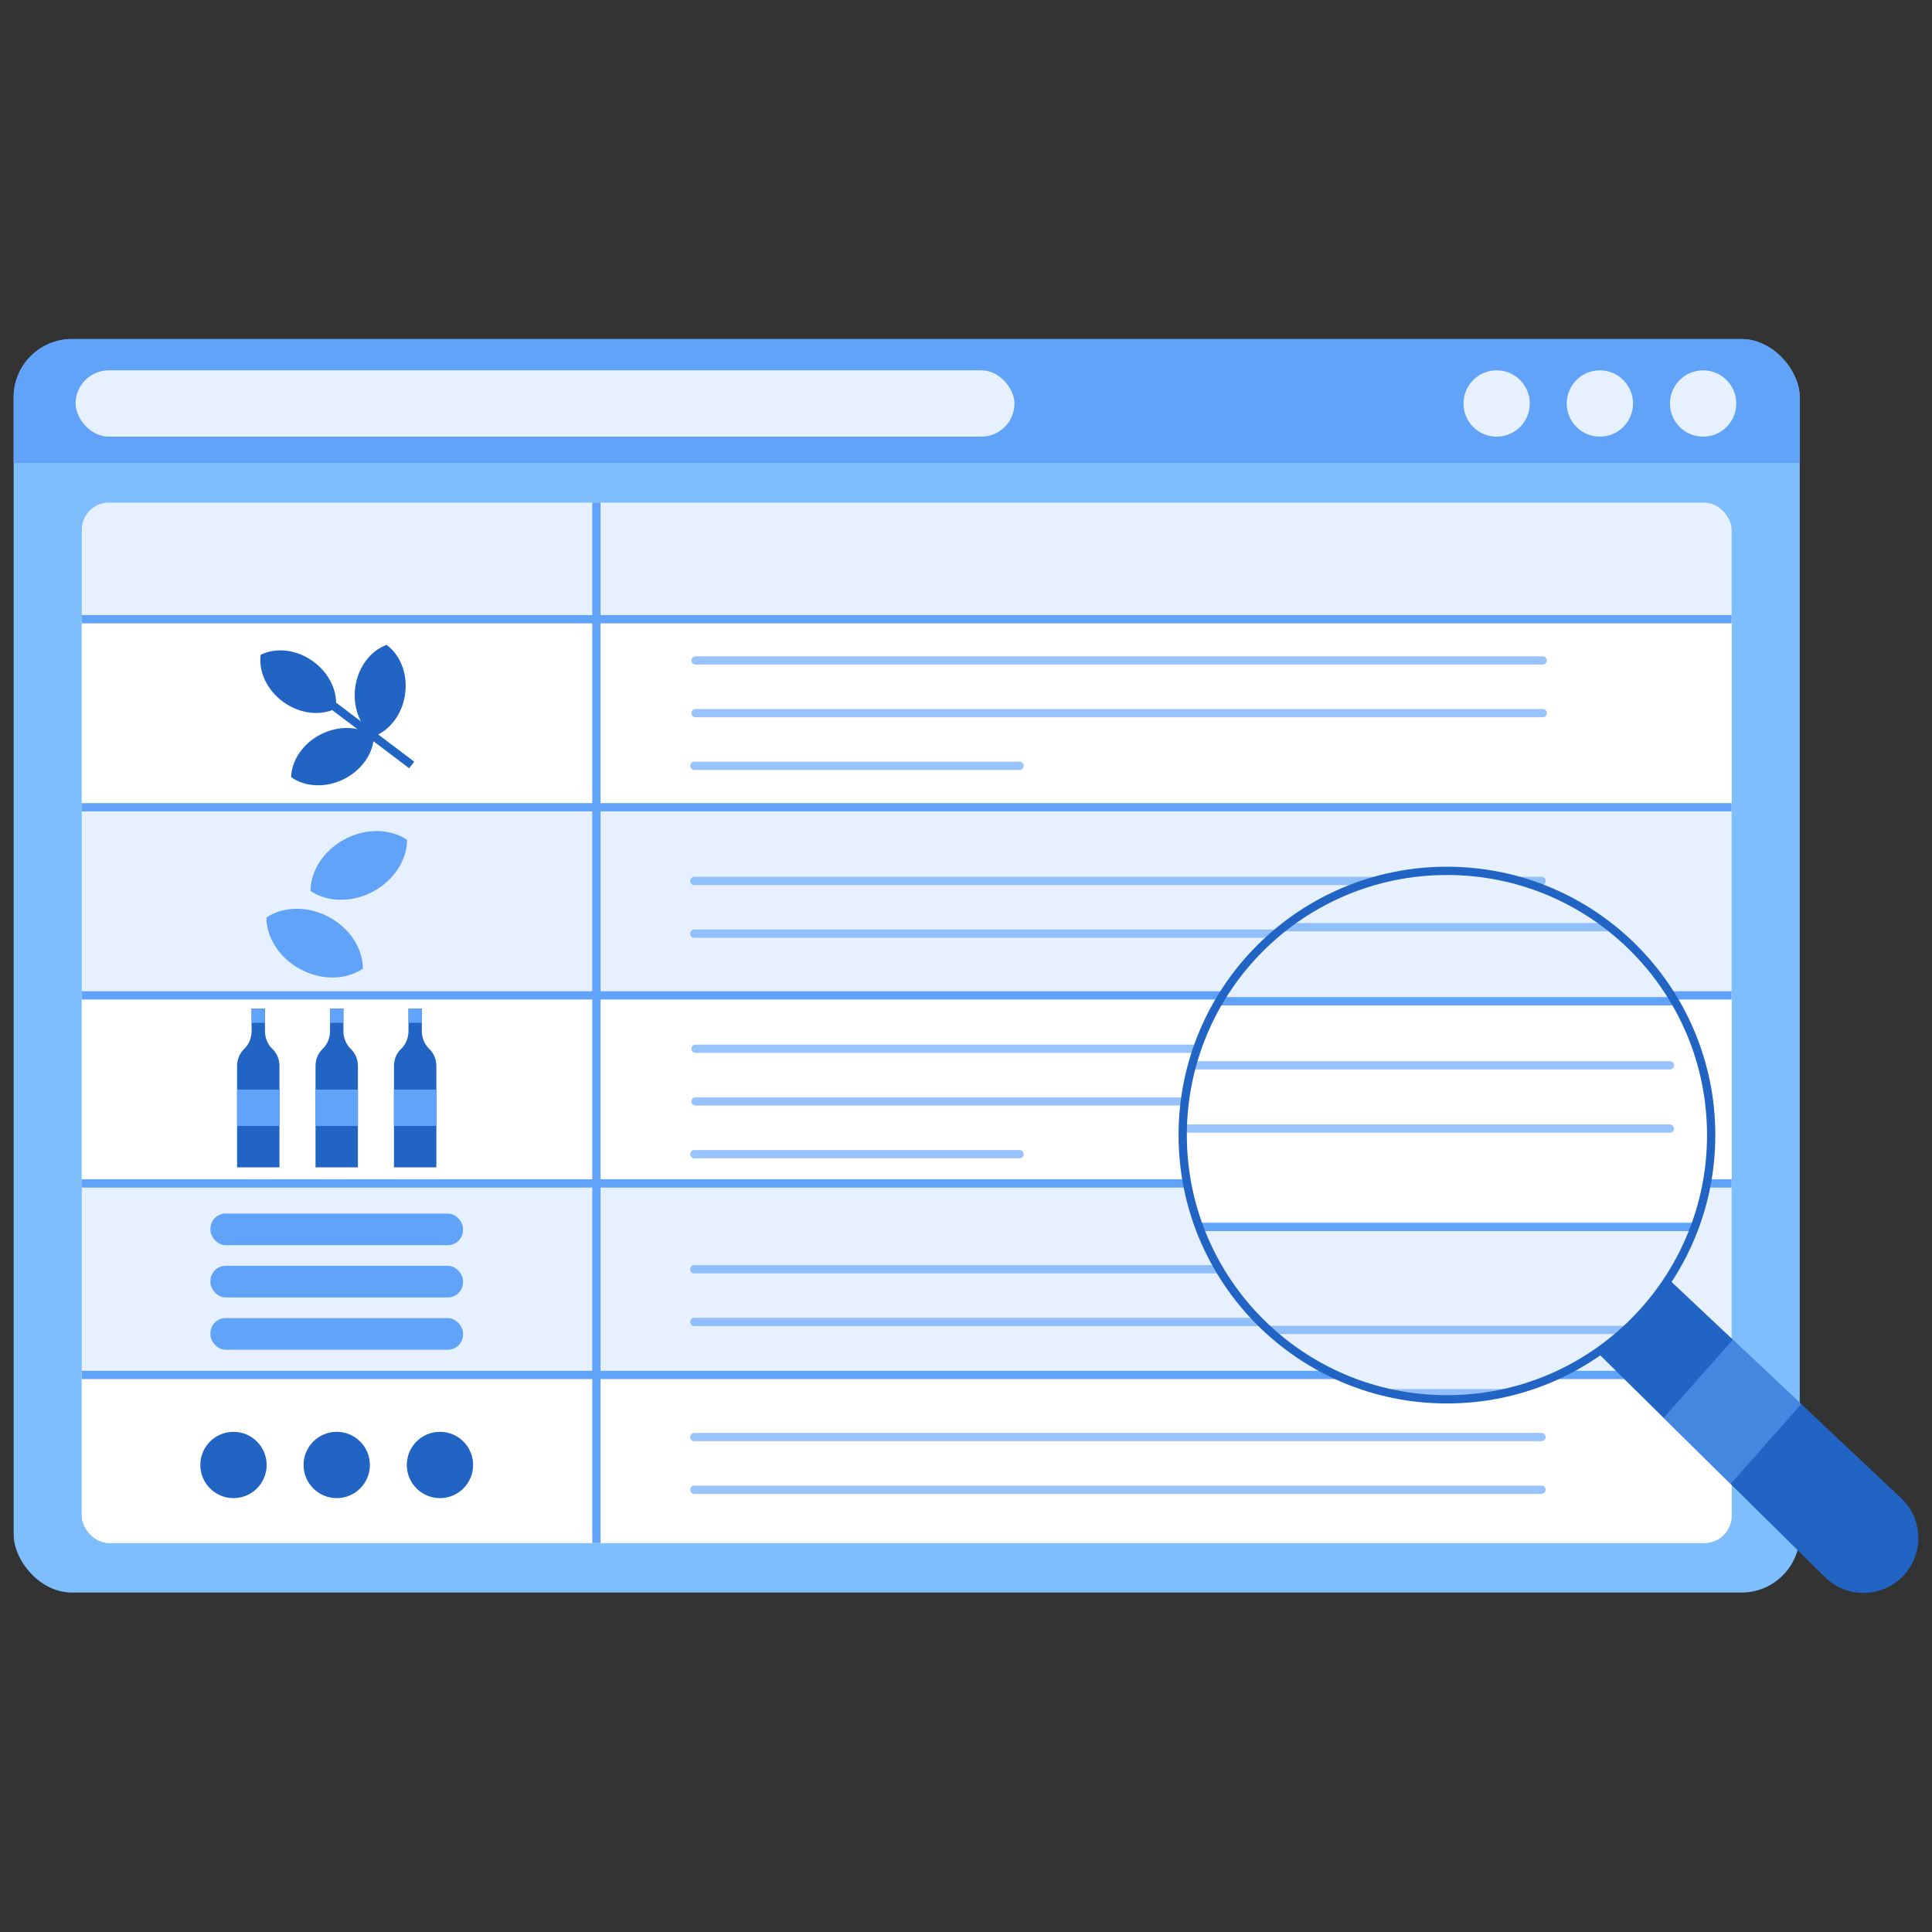 <?xml version="1.0" encoding="UTF-8"?>
<svg xmlns="http://www.w3.org/2000/svg" xmlns:xlink="http://www.w3.org/1999/xlink" id="Capa_1" data-name="Capa 1" width="700" height="700" viewBox="0 0 700 700">
  <rect x="0" y="0" width="700" height="700" fill="#333333" stroke="none"/>
  <defs>
    <style>
      .cls-1 {
        opacity: .56;
      }

      .cls-1, .cls-2 {
        fill: #60a3f8;
      }

      .cls-3 {
        fill: #2164c4;
      }

      .cls-4 {
        fill: #fff;
      }

      .cls-5 {
        fill: #7fbefd;
      }

      .cls-6 {
        stroke: #2164c4;
      }

      .cls-6, .cls-7, .cls-8 {
        fill: none;
      }

      .cls-6, .cls-8 {
        stroke-miterlimit: 10;
        stroke-width: 3px;
      }

      .cls-9 {
        clip-path: url(#clippath-2);
      }

      .cls-10 {
        fill: #e7f0fe;
      }

      .cls-11 {
        clip-path: url(#clippath-6);
      }

      .cls-12 {
        opacity: .64;
      }

      .cls-13 {
        clip-path: url(#clippath-7);
      }

      .cls-14 {
        clip-path: url(#clippath-1);
      }

      .cls-15 {
        clip-path: url(#clippath-4);
      }

      .cls-16 {
        clip-path: url(#clippath);
      }

      .cls-17 {
        clip-path: url(#clippath-3);
      }

      .cls-18 {
        clip-path: url(#clippath-8);
      }

      .cls-19 {
        clip-path: url(#clippath-5);
      }

      .cls-8 {
        stroke: #60a3f8;
        stroke-linecap: round;
      }
    </style>
    <clipPath id="clippath">
      <rect class="cls-7" x="4.95" y="122.856" width="647.126" height="454.155" rx="21.092" ry="21.092"></rect>
    </clipPath>
    <clipPath id="clippath-1">
      <rect class="cls-7" x="29.632" y="182.093" width="597.762" height="376.967" rx="9.873" ry="9.873"></rect>
    </clipPath>
    <clipPath id="clippath-2">
      <path class="cls-7" d="M95.996,373.525v-8.134h-4.835v8.134c0,2.47-.944,4.853-2.664,6.487-1.593,1.514-2.598,3.728-2.598,6.195v36.735h15.358v-36.735c0-2.467-1.005-4.681-2.598-6.195-1.72-1.634-2.664-4.018-2.664-6.487Z"></path>
    </clipPath>
    <clipPath id="clippath-3">
      <path class="cls-7" d="M124.42,373.525v-8.134h-4.835v8.134c0,2.47-.944,4.853-2.664,6.487-1.593,1.514-2.598,3.728-2.598,6.195v36.735h15.358v-36.735c0-2.467-1.005-4.681-2.598-6.195-1.72-1.634-2.664-4.018-2.664-6.487Z"></path>
    </clipPath>
    <clipPath id="clippath-4">
      <path class="cls-7" d="M152.843,373.525v-8.134h-4.835v8.134c0,2.47-.944,4.853-2.664,6.487-1.593,1.514-2.598,3.728-2.598,6.195v36.735h15.358v-36.735c0-2.467-1.005-4.681-2.598-6.195-1.72-1.634-2.664-4.018-2.664-6.487Z"></path>
    </clipPath>
    <clipPath id="clippath-5">
      <circle class="cls-7" cx="524.252" cy="411.265" r="95.738"></circle>
    </clipPath>
    <clipPath id="clippath-6">
      <rect class="cls-7" x="-59.763" y="77.44" width="776.552" height="544.986" rx="25.311" ry="25.311"></rect>
    </clipPath>
    <clipPath id="clippath-7">
      <rect class="cls-7" x="-30.144" y="148.526" width="717.314" height="452.36" rx="11.848" ry="11.848"></rect>
    </clipPath>
    <clipPath id="clippath-8">
      <path class="cls-7" d="M688.97,542.956l-84.354-79.446c-6.81,10.436-15.6,19.46-25.838,26.542l82.594,81.523c3.858,3.72,8.83,5.569,13.797,5.569,5.209,0,10.411-2.035,14.312-6.08,7.621-7.903,7.392-20.488-.511-28.108Z"></path>
    </clipPath>
  </defs>
  <g>
    <g>
      <g>
        <g class="cls-16">
          <rect class="cls-5" x="4.95" y="122.856" width="647.126" height="454.155" rx="21.092" ry="21.092"></rect>
          <rect class="cls-2" x="-39.029" y="51.95" width="721.622" height="115.783"></rect>
        </g>
        <g>
          <circle class="cls-10" cx="542.262" cy="146.192" r="12.013"></circle>
          <circle class="cls-10" cx="579.667" cy="146.192" r="12.013"></circle>
          <circle class="cls-10" cx="617.072" cy="146.192" r="12.013"></circle>
        </g>
        <rect class="cls-10" x="27.388" y="134.179" width="340.168" height="24.027" rx="12.013" ry="12.013"></rect>
      </g>
      <rect class="cls-10" x="29.632" y="182.093" width="597.762" height="376.967" rx="9.873" ry="9.873"></rect>
      <g class="cls-14">
        <g>
          <rect class="cls-4" x="25.818" y="224.278" width="613.917" height="67.315"></rect>
          <rect class="cls-4" x="25.818" y="359.806" width="613.917" height="67.315"></rect>
          <rect class="cls-4" x="24.92" y="498.028" width="613.917" height="67.315"></rect>
        </g>
        <rect class="cls-8" x="-37.908" y="81.569" width="254.004" height="523.266"></rect>
        <g>
          <line class="cls-8" x1="11.697" y1="224.344" x2="639.496" y2="224.344"></line>
          <line class="cls-8" x1="639.496" y1="292.491" x2="11.697" y2="292.491"></line>
          <line class="cls-8" x1="639.496" y1="360.638" x2="11.697" y2="360.638"></line>
          <g>
            <line class="cls-8" x1="11.697" y1="428.785" x2="639.496" y2="428.785"></line>
            <line class="cls-8" x1="639.496" y1="498.165" x2="11.697" y2="498.165"></line>
            <line class="cls-8" x1="639.496" y1="567.544" x2="11.697" y2="567.544"></line>
          </g>
        </g>
      </g>
    </g>
    <g>
      <g>
        <g>
          <path class="cls-3" d="M116.444,265.971c-6.686,3.303-10.777,9.502-10.966,15.589,4.949,3.549,12.358,4.066,19.044,.763,6.686-3.303,10.777-9.502,10.966-15.589-4.949-3.549-12.358-4.066-19.044-.763Z"></path>
          <path class="cls-3" d="M128.715,248.971c1.03-7.386,5.624-13.221,11.342-15.317,4.927,3.58,7.751,10.449,6.721,17.835-1.03,7.386-5.624,13.221-11.342,15.317-4.927-3.58-7.751-10.449-6.721-17.835Z"></path>
        </g>
        <line class="cls-6" x1="119.584" y1="254.809" x2="149.164" y2="277.162"></line>
        <path class="cls-3" d="M102.74,254.397c-6.063-4.343-9.095-11.122-8.295-17.16,5.459-2.7,12.853-2.01,18.916,2.333,6.063,4.343,9.095,11.122,8.295,17.16-5.459,2.7-12.853,2.01-18.916-2.333Z"></path>
      </g>
      <g>
        <path class="cls-2" d="M119.047,332.185c-7.793-4.124-16.565-3.757-22.531,.274,.023,7.2,4.653,14.66,12.446,18.784,7.793,4.124,16.566,3.757,22.531-.274-.023-7.2-4.653-14.66-12.446-18.784Z"></path>
        <path class="cls-2" d="M124.958,304.032c7.793-4.124,16.565-3.757,22.531,.274-.023,7.2-4.653,14.66-12.446,18.784-7.793,4.124-16.566,3.757-22.531-.274,.023-7.2,4.653-14.66,12.446-18.784Z"></path>
      </g>
      <g>
        <rect class="cls-2" x="76.237" y="439.687" width="91.531" height="11.46" rx="5.517" ry="5.517"></rect>
        <rect class="cls-2" x="76.237" y="458.628" width="91.531" height="11.46" rx="5.517" ry="5.517"></rect>
        <rect class="cls-2" x="76.237" y="477.57" width="91.531" height="11.46" rx="5.517" ry="5.517"></rect>
      </g>
      <g>
        <circle class="cls-3" cx="84.597" cy="530.788" r="12.013"></circle>
        <circle class="cls-3" cx="122.002" cy="530.788" r="12.013"></circle>
        <circle class="cls-3" cx="159.407" cy="530.788" r="12.013"></circle>
      </g>
    </g>
    <g>
      <g class="cls-9">
        <path class="cls-3" d="M95.996,373.525v-8.134h-4.835v8.134c0,2.47-.944,4.853-2.664,6.487-1.593,1.514-2.598,3.728-2.598,6.195v36.735h15.358v-36.735c0-2.467-1.005-4.681-2.598-6.195-1.72-1.634-2.664-4.018-2.664-6.487Z"></path>
        <rect class="cls-2" x="81.278" y="394.779" width="27.587" height="13.163"></rect>
        <rect class="cls-2" x="87.251" y="363.248" width="11.66" height="7.347"></rect>
      </g>
      <g class="cls-17">
        <path class="cls-3" d="M124.42,373.525v-8.134h-4.835v8.134c0,2.47-.944,4.853-2.664,6.487-1.593,1.514-2.598,3.728-2.598,6.195v36.735h15.358v-36.735c0-2.467-1.005-4.681-2.598-6.195-1.72-1.634-2.664-4.018-2.664-6.487Z"></path>
        <rect class="cls-2" x="109.702" y="394.779" width="27.587" height="13.163"></rect>
        <rect class="cls-2" x="115.674" y="363.248" width="11.66" height="7.347"></rect>
      </g>
      <g class="cls-15">
        <path class="cls-3" d="M152.843,373.525v-8.134h-4.835v8.134c0,2.47-.944,4.853-2.664,6.487-1.593,1.514-2.598,3.728-2.598,6.195v36.735h15.358v-36.735c0-2.467-1.005-4.681-2.598-6.195-1.72-1.634-2.664-4.018-2.664-6.487Z"></path>
        <rect class="cls-2" x="138.125" y="394.779" width="27.587" height="13.163"></rect>
        <rect class="cls-2" x="144.098" y="363.248" width="11.66" height="7.347"></rect>
      </g>
    </g>
  </g>
  <g class="cls-12">
    <g>
      <line class="cls-8" x1="251.998" y1="239.288" x2="558.956" y2="239.288"></line>
      <line class="cls-8" x1="558.956" y1="258.384" x2="251.998" y2="258.384"></line>
      <line class="cls-8" x1="251.562" y1="277.48" x2="369.406" y2="277.48"></line>
    </g>
    <g>
      <line class="cls-8" x1="251.998" y1="379.978" x2="558.956" y2="379.978"></line>
      <line class="cls-8" x1="558.956" y1="399.074" x2="251.998" y2="399.074"></line>
      <line class="cls-8" x1="251.562" y1="418.17" x2="369.406" y2="418.17"></line>
    </g>
    <g>
      <line class="cls-8" x1="251.562" y1="520.667" x2="558.52" y2="520.667"></line>
      <line class="cls-8" x1="558.52" y1="539.763" x2="251.562" y2="539.763"></line>
    </g>
    <g>
      <line class="cls-8" x1="251.562" y1="459.87" x2="558.52" y2="459.87"></line>
      <line class="cls-8" x1="558.52" y1="478.966" x2="251.562" y2="478.966"></line>
    </g>
    <g>
      <line class="cls-8" x1="251.562" y1="319.181" x2="558.52" y2="319.181"></line>
      <line class="cls-8" x1="558.52" y1="338.277" x2="251.562" y2="338.277"></line>
    </g>
  </g>
  <g>
    <g class="cls-19">
      <g>
        <g>
          <g>
            <g class="cls-11">
              <rect class="cls-5" x="-59.763" y="77.44" width="776.552" height="544.986" rx="25.311" ry="25.311"></rect>
              <rect class="cls-2" x="-112.538" y="-7.646" width="865.946" height="138.939"></rect>
            </g>
            <g>
              <circle class="cls-10" cx="585.011" cy="105.444" r="14.416"></circle>
              <circle class="cls-10" cx="629.898" cy="105.444" r="14.416"></circle>
              <circle class="cls-10" cx="674.784" cy="105.444" r="14.416"></circle>
            </g>
            <rect class="cls-10" x="-32.836" y="91.028" width="408.201" height="28.832" rx="14.416" ry="14.416"></rect>
          </g>
          <rect class="cls-10" x="-30.144" y="148.526" width="717.314" height="452.36" rx="11.848" ry="11.848"></rect>
          <g class="cls-13">
            <g>
              <rect class="cls-4" x="-34.721" y="199.147" width="736.701" height="80.779"></rect>
              <rect class="cls-4" x="-34.721" y="361.781" width="736.701" height="80.779"></rect>
              <rect class="cls-4" x="-35.798" y="527.646" width="736.701" height="80.779"></rect>
            </g>
            <rect class="cls-8" x="-111.192" y="27.896" width="304.805" height="627.919"></rect>
            <g>
              <line class="cls-8" x1="-51.667" y1="199.226" x2="701.692" y2="199.226"></line>
              <line class="cls-8" x1="701.692" y1="281.002" x2="-51.667" y2="281.002"></line>
              <line class="cls-8" x1="701.692" y1="362.779" x2="-51.667" y2="362.779"></line>
              <g>
                <line class="cls-8" x1="-51.667" y1="444.556" x2="701.692" y2="444.556"></line>
                <line class="cls-8" x1="701.692" y1="527.811" x2="-51.667" y2="527.811"></line>
                <line class="cls-8" x1="701.692" y1="611.067" x2="-51.667" y2="611.067"></line>
              </g>
            </g>
          </g>
        </g>
        <g>
          <g>
            <g>
              <path class="cls-3" d="M74.03,249.179c-8.024,3.964-12.933,11.402-13.159,18.706,5.939,4.258,14.829,4.879,22.853,.915,8.024-3.964,12.933-11.402,13.159-18.706-5.939-4.258-14.829-4.879-22.853-.915Z"></path>
              <path class="cls-3" d="M88.755,228.779c1.236-8.864,6.749-15.865,13.611-18.381,5.912,4.296,9.301,12.538,8.065,21.402-1.236,8.864-6.749,15.865-13.611,18.381-5.912-4.296-9.301-12.538-8.065-21.402Z"></path>
            </g>
            <line class="cls-6" x1="77.798" y1="235.784" x2="113.294" y2="262.607"></line>
            <path class="cls-3" d="M57.585,235.29c-7.275-5.212-10.914-13.347-9.954-20.591,6.55-3.24,15.424-2.412,22.699,2.8,7.275,5.212,10.914,13.347,9.954,20.591-6.55,3.24-15.424,2.412-22.699-2.8Z"></path>
          </g>
          <g>
            <path class="cls-2" d="M77.153,328.636c-9.352-4.949-19.879-4.508-27.037,.329,.027,8.64,5.584,17.592,14.935,22.54,9.352,4.949,19.879,4.508,27.037-.329-.027-8.64-5.584-17.592-14.935-22.54Z"></path>
            <path class="cls-2" d="M84.247,294.852c9.352-4.949,19.879-4.508,27.037,.329-.027,8.64-5.584,17.592-14.935,22.54-9.352,4.949-19.879,4.508-27.037-.329,.027-8.64,5.584-17.592,14.935-22.54Z"></path>
          </g>
          <g>
            <polygon class="cls-3" points="99.048 434.622 62.352 434.622 57.177 389.256 104.223 389.256 99.048 434.622"></polygon>
            <rect class="cls-3" x="50.036" y="378.335" width="61.327" height="17.642" rx="8.821" ry="8.821"></rect>
          </g>
          <g>
            <rect class="cls-2" x="25.781" y="457.638" width="109.837" height="13.752" rx="6.62" ry="6.62"></rect>
            <rect class="cls-2" x="25.781" y="480.368" width="109.837" height="13.752" rx="6.62" ry="6.62"></rect>
            <rect class="cls-2" x="25.781" y="503.097" width="109.837" height="13.752" rx="6.62" ry="6.62"></rect>
          </g>
          <g>
            <circle class="cls-3" cx="35.814" cy="566.959" r="14.416"></circle>
            <circle class="cls-3" cx="80.7" cy="566.959" r="14.416"></circle>
            <circle class="cls-3" cx="125.586" cy="566.959" r="14.416"></circle>
          </g>
        </g>
        <g class="cls-12">
          <g>
            <line class="cls-8" x1="236.695" y1="217.159" x2="605.045" y2="217.159"></line>
            <line class="cls-8" x1="605.045" y1="240.075" x2="236.695" y2="240.075"></line>
            <line class="cls-8" x1="236.171" y1="262.99" x2="377.584" y2="262.99"></line>
          </g>
          <g>
            <line class="cls-8" x1="236.695" y1="385.987" x2="605.045" y2="385.987"></line>
            <line class="cls-8" x1="605.045" y1="408.902" x2="236.695" y2="408.902"></line>
            <line class="cls-8" x1="236.171" y1="431.817" x2="377.584" y2="431.817"></line>
          </g>
          <g>
            <line class="cls-8" x1="236.171" y1="554.814" x2="604.522" y2="554.814"></line>
            <line class="cls-8" x1="604.522" y1="577.729" x2="236.171" y2="577.729"></line>
          </g>
          <g>
            <line class="cls-8" x1="236.171" y1="481.858" x2="604.522" y2="481.858"></line>
            <line class="cls-8" x1="604.522" y1="504.773" x2="236.171" y2="504.773"></line>
          </g>
          <g>
            <line class="cls-8" x1="236.171" y1="313.031" x2="604.522" y2="313.031"></line>
            <line class="cls-8" x1="604.522" y1="335.946" x2="236.171" y2="335.946"></line>
          </g>
        </g>
      </g>
    </g>
    <circle class="cls-6" cx="524.252" cy="411.265" r="95.738"></circle>
    <path class="cls-3" d="M688.97,542.956l-84.354-79.446c-6.81,10.436-15.6,19.46-25.838,26.542l82.594,81.523c3.858,3.72,8.83,5.569,13.797,5.569,5.209,0,10.411-2.035,14.312-6.08,7.621-7.903,7.392-20.488-.511-28.108Z"></path>
  </g>
  <g class="cls-18">
    <rect class="cls-1" x="590.006" y="495.555" width="73" height="34.036" transform="translate(-172.623 641.541) rotate(-48.456)"></rect>
  </g>
</svg>
